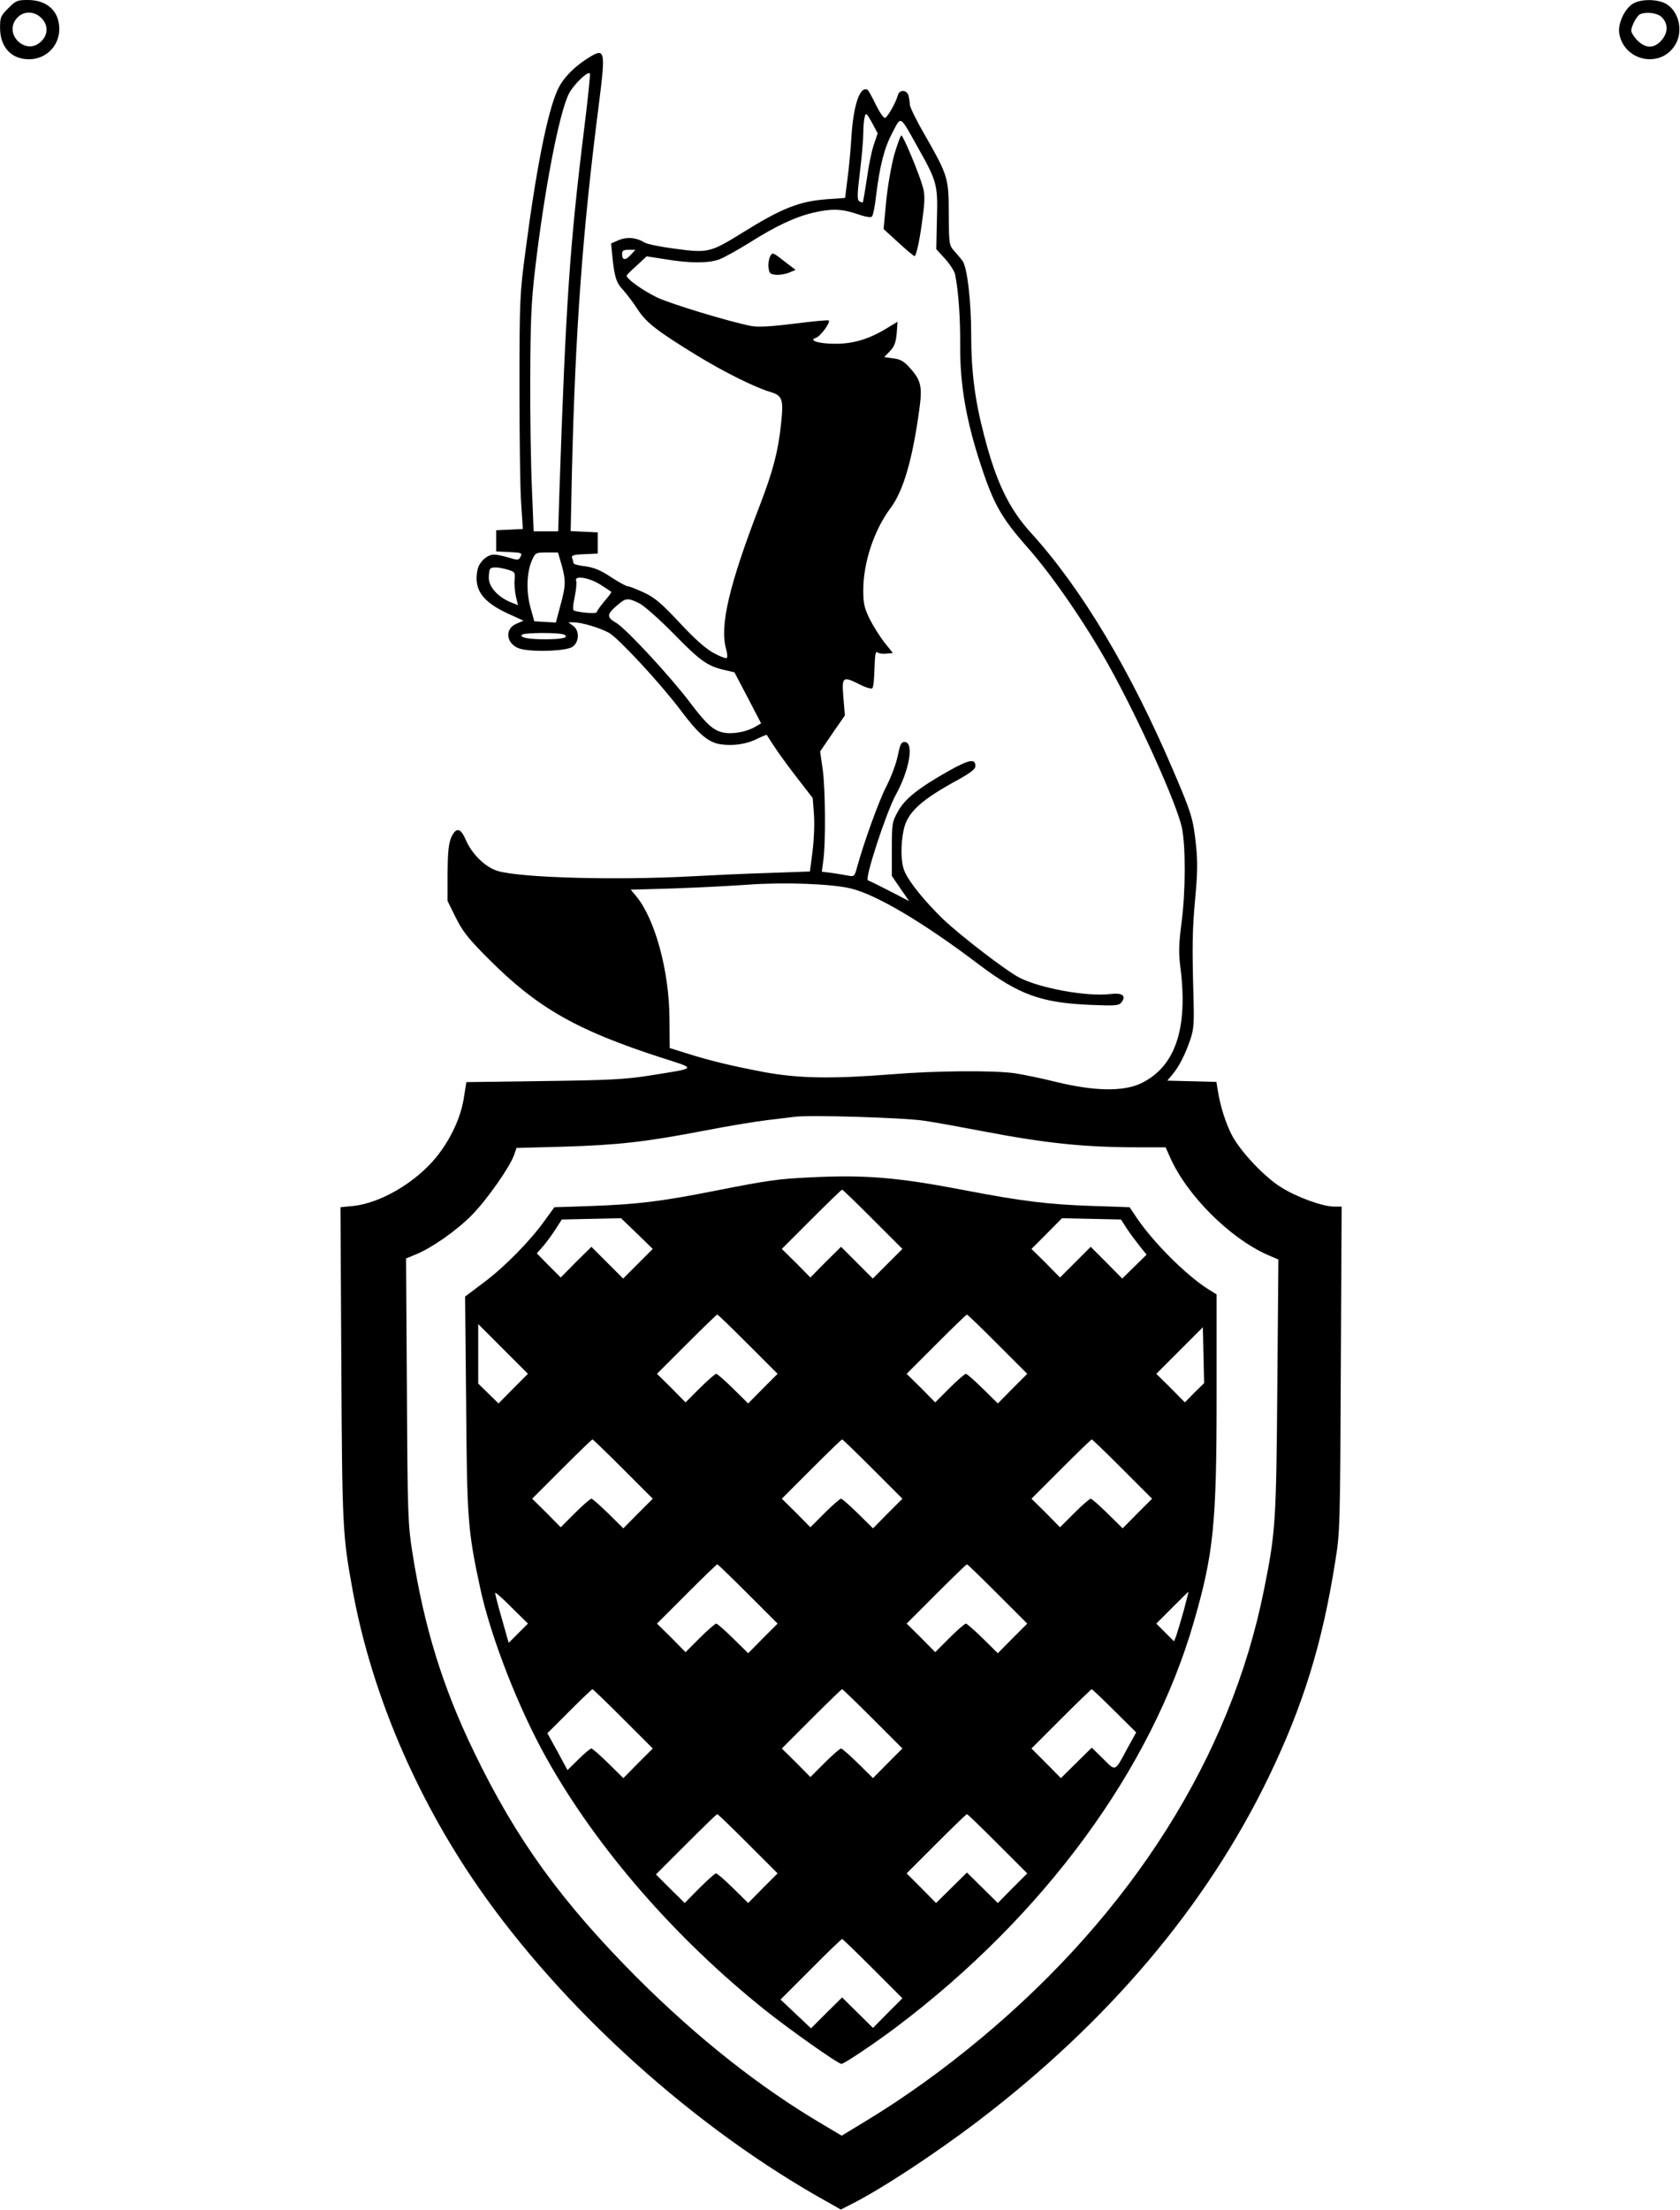 <?xml version="1.0" encoding="UTF-8" standalone="yes"?>
<svg version="1.0" xmlns="http://www.w3.org/2000/svg" width="209.923mm" height="276.002mm" viewBox="0 0 794 1044" preserveAspectRatio="xMidYMid meet">
  <g transform="translate(0,1044) scale(0.1,-0.1)" fill="#000000" stroke="none">
    <path d="M39 10401 c-36 -35 -39 -43 -39 -92 0 -92 53 -149 137 -149 80 0 143
63 143 143 0 84 -57 137 -149 137 -49 0 -57 -3 -92 -39z m156 -46 c33 -32 33
-78 0 -110 -73 -73 -184 37 -113 112 30 32 81 31 113 -2z"/>
    <path d="M7717 10422 c-39 -24 -71 -94 -64 -139 21 -130 191 -168 262 -59 42
63 23 159 -39 197 -40 24 -121 25 -159 1z m132 -59 c35 -29 37 -74 6 -111 -35
-42 -76 -43 -116 -3 -16 16 -29 37 -29 46 0 22 27 72 42 78 28 12 77 6 97 -10z"/>
    <path d="M2775 10163 c-66 -42 -116 -95 -140 -148 -48 -106 -101 -373 -152
-764 -26 -196 -28 -227 -28 -636 0 -236 3 -485 8 -552 l8 -122 -63 -3 -63 -3
0 -50 0 -50 63 -3 c57 -3 61 -4 52 -22 -9 -17 -13 -17 -56 -4 -26 8 -57 14
-69 14 -34 0 -72 -36 -79 -75 -17 -90 23 -147 143 -203 l75 -34 -32 -14 c-64
-26 -48 -106 25 -121 67 -14 209 -8 238 11 33 22 35 78 3 100 l-22 16 24 0
c40 0 125 -26 169 -50 45 -26 241 -237 336 -363 86 -115 132 -154 190 -163 61
-9 126 1 176 27 23 11 42 19 43 17 34 -55 74 -113 138 -196 l79 -102 6 -79 c3
-45 0 -120 -7 -174 l-12 -94 -197 -7 c-108 -3 -272 -11 -366 -16 -355 -19
-801 -7 -911 25 -60 17 -124 80 -154 150 -24 55 -45 58 -68 8 -12 -29 -16 -70
-17 -168 l0 -131 39 -79 c33 -66 59 -99 155 -195 231 -232 417 -337 815 -466
171 -55 176 -48 -54 -85 -115 -18 -190 -22 -500 -26 l-366 -5 -12 -75 c-14
-92 -63 -196 -129 -278 -97 -120 -263 -218 -393 -232 l-61 -6 4 -741 c4 -774
6 -808 53 -1066 84 -460 278 -931 557 -1350 387 -579 1004 -1150 1636 -1513
l115 -65 49 25 c143 72 391 235 597 391 619 471 1082 1019 1376 1627 163 337
254 632 315 1020 22 134 23 173 26 908 l4 767 -36 0 c-54 0 -177 45 -250 91
-80 50 -191 168 -232 245 -30 57 -56 139 -68 216 l-6 37 -116 3 -116 3 25 30
c31 37 59 92 84 165 16 46 18 77 15 190 -7 251 -6 325 8 477 11 121 12 174 3
256 -13 120 -21 146 -104 340 -202 475 -435 865 -673 1127 -106 116 -167 242
-224 464 -44 167 -61 303 -61 477 0 159 -19 317 -41 347 -7 9 -24 30 -38 45
-25 28 -26 32 -27 175 0 172 -3 181 -114 376 -39 67 -70 131 -70 142 0 10 -3
29 -6 42 -8 29 -44 30 -51 1 -9 -34 -48 -102 -60 -106 -6 -2 -25 25 -43 61
-17 36 -35 68 -39 71 -36 22 -67 -68 -77 -220 -3 -55 -11 -143 -18 -195 l-12
-95 -84 -6 c-134 -10 -214 -42 -404 -160 -148 -92 -161 -95 -316 -74 -69 9
-134 22 -145 30 -37 23 -81 27 -120 11 l-37 -16 5 -52 c11 -108 19 -133 52
-168 17 -19 49 -61 69 -92 41 -63 92 -102 281 -218 128 -78 273 -150 344 -171
60 -18 65 -35 52 -155 -14 -130 -38 -220 -101 -384 -143 -371 -189 -565 -159
-673 6 -22 8 -42 4 -45 -3 -4 -31 6 -60 22 -38 20 -87 63 -161 142 -86 92
-118 120 -169 144 -35 16 -69 30 -77 30 -8 0 -44 20 -81 44 -49 33 -80 45
-122 51 -30 3 -55 10 -55 15 0 5 -3 15 -6 24 -5 12 6 16 58 18 l63 3 0 50 0
50 -64 3 -64 3 6 282 c16 664 50 1134 127 1732 33 262 31 273 -55 218z m-14
-330 c-68 -549 -87 -827 -117 -1710 l-6 -193 -58 0 -58 0 -8 198 c-5 108 -9
346 -8 527 1 273 5 362 23 515 45 381 114 738 160 828 22 43 93 111 99 94 2
-6 -10 -123 -27 -259z m1369 -76 c-10 -28 -25 -101 -33 -161 -9 -60 -18 -110
-19 -112 -2 -1 -9 1 -17 5 -10 7 -10 32 3 137 9 72 16 154 16 184 0 30 3 65 7
78 5 21 8 19 34 -27 l27 -51 -18 -53z m207 -12 c91 -161 96 -177 91 -341 l-3
-141 41 -45 c23 -25 44 -58 48 -74 16 -81 25 -204 24 -339 -1 -183 29 -354 97
-560 61 -187 99 -253 222 -392 116 -131 273 -359 384 -558 141 -253 320 -650
345 -765 18 -88 18 -300 -2 -451 -13 -100 -14 -140 -5 -210 37 -290 -25 -471
-189 -548 -82 -38 -218 -36 -395 7 -71 18 -161 36 -200 42 -101 14 -372 12
-580 -5 -280 -22 -438 -20 -602 10 -152 29 -255 53 -371 90 l-77 24 -1 138
c-1 227 -69 474 -158 580 l-25 30 205 6 c112 4 271 12 352 18 171 12 389 4
482 -18 120 -28 343 -160 606 -359 189 -143 295 -181 524 -191 117 -5 137 -4
149 10 26 33 7 48 -52 41 -110 -13 -330 27 -428 77 -63 32 -280 199 -363 278
-89 87 -160 175 -181 225 -18 42 -19 125 -4 196 18 83 81 141 262 239 55 31
77 48 77 62 0 37 -30 31 -128 -24 -145 -82 -205 -131 -238 -190 -28 -50 -29
-58 -29 -179 l0 -126 41 -60 41 -59 -91 47 c-50 26 -97 49 -104 51 -17 6 86
320 132 405 65 117 87 249 41 249 -16 0 -21 -12 -32 -65 -7 -36 -31 -100 -53
-143 -36 -69 -108 -269 -140 -386 -11 -40 -13 -43 -39 -38 -16 3 -50 9 -78 13
l-49 6 7 52 c12 82 10 343 -3 433 l-12 83 58 85 59 85 -7 85 c-8 99 -4 103 80
60 26 -13 52 -21 57 -16 5 5 9 47 10 94 2 64 5 83 14 75 6 -5 25 -8 42 -6 l31
3 -40 50 c-22 28 -53 78 -70 111 -25 52 -30 73 -30 136 0 130 51 284 129 388
59 78 103 226 135 459 16 113 10 143 -42 201 -29 33 -46 43 -80 47 l-43 6 27
28 c21 22 28 41 32 84 l4 55 -58 -35 c-80 -48 -155 -70 -239 -69 -75 0 -126
16 -89 28 21 6 70 73 61 82 -3 3 -76 -4 -163 -15 -112 -14 -172 -17 -204 -11
-103 20 -380 104 -445 135 -70 34 -149 91 -143 104 2 4 24 26 49 48 l45 42 90
-14 c113 -19 200 -19 252 -1 22 8 87 44 145 80 125 79 215 121 300 141 85 20
136 19 208 -6 37 -13 64 -18 70 -12 5 5 14 47 19 94 18 147 39 229 77 301 43
82 34 87 120 -67z m-1357 -510 c-25 -27 -40 -25 -40 6 0 15 7 19 32 19 l31 0
-23 -25z m-326 -1463 c21 -76 20 -99 -6 -194 l-21 -79 -51 3 -51 3 -18 65
c-21 76 -18 166 7 223 16 36 18 37 70 37 l53 0 17 -58z m-255 -23 c34 -10 36
-13 33 -47 -2 -21 1 -56 6 -79 l10 -42 -37 15 c-59 25 -101 72 -101 114 0 20
3 40 7 43 9 10 41 8 82 -4z m437 -70 c27 -17 51 -33 53 -35 2 -2 -13 -22 -33
-45 -20 -24 -36 -47 -36 -51 0 -8 -74 -3 -106 7 -8 2 -7 21 2 65 7 34 10 68 7
76 -10 27 60 16 113 -17z m187 -90 c23 -12 96 -77 162 -144 125 -128 158 -151
238 -170 l48 -11 63 -120 63 -121 -27 -16 c-42 -25 -110 -37 -154 -27 -46 10
-79 41 -154 140 -90 120 -302 349 -349 377 -48 28 -47 41 8 87 37 32 48 32
102 5z m-355 -148 c22 -13 -11 -21 -91 -21 -80 0 -120 8 -111 21 7 11 185 12
202 0z m1697 -2295 c55 -8 181 -31 280 -50 298 -57 479 -76 737 -76 l127 0 20
-45 c80 -182 284 -385 464 -464 l49 -21 -5 -597 c-5 -640 -8 -691 -63 -963
-157 -785 -621 -1521 -1334 -2116 -183 -153 -372 -288 -558 -400 l-104 -63
-86 51 c-298 175 -592 407 -878 692 -361 362 -574 656 -773 1068 -148 305
-236 588 -292 943 -21 132 -23 177 -26 765 l-4 625 46 19 c76 31 192 112 265
186 72 73 181 229 200 285 l11 32 222 6 c259 8 386 22 667 76 113 22 248 44
300 50 52 6 109 13 125 15 68 10 515 -4 610 -18z"/>
    <path d="M4226 9708 c-14 -53 -31 -149 -38 -222 l-12 -128 70 -64 c38 -35 72
-63 76 -64 9 0 27 86 40 194 9 66 9 99 0 131 -16 60 -93 245 -102 245 -4 0
-19 -42 -34 -92z"/>
    <path d="M3640 9229 c-6 -11 -10 -34 -8 -52 3 -28 7 -32 34 -35 17 -2 46 3 63
10 l31 13 -55 42 c-52 41 -55 42 -65 22z"/>
    <path d="M3830 4878 c-150 -7 -196 -13 -454 -64 -252 -50 -364 -63 -574 -71
l-182 -6 -45 -62 c-69 -97 -190 -220 -288 -293 l-89 -67 5 -510 c4 -545 8
-597 67 -870 50 -231 182 -569 315 -805 237 -422 606 -846 1030 -1185 119 -95
346 -255 362 -255 12 0 157 97 258 173 698 526 1207 1218 1408 1917 93 322
107 462 107 1065 l0 480 -43 27 c-102 65 -256 219 -334 334 l-34 51 -177 6
c-207 7 -332 22 -612 76 -308 59 -463 72 -720 59z m295 -198 l140 -140 -70
-70 -70 -70 -75 75 -75 75 -73 -72 -72 -73 -67 68 -68 67 140 140 c77 77 142
140 145 140 3 0 68 -63 145 -140z m-1110 -210 l-70 -70 -75 75 -75 75 -73 -72
-72 -73 -57 57 -56 57 29 33 c16 18 42 54 59 80 l30 47 140 3 140 3 75 -72 75
-73 -70 -70z m2310 167 c15 -23 43 -60 61 -83 l33 -41 -57 -56 -58 -57 -74 75
-75 75 -72 -72 -73 -73 -67 68 -68 67 72 72 72 73 140 -3 139 -3 27 -42z
m-1790 -547 l140 -140 -70 -70 -69 -70 -71 70 c-39 38 -75 70 -80 70 -5 0 -40
-30 -77 -67 l-68 -68 -67 68 -68 67 140 140 c77 77 142 140 145 140 3 0 68
-63 145 -140z m1180 0 l140 -140 -70 -70 -69 -70 -71 70 c-39 38 -75 70 -80
70 -5 0 -40 -30 -77 -67 l-68 -68 -67 68 -68 67 140 140 c77 77 142 140 145
140 3 0 68 -63 145 -140z m-2290 -210 l-69 -70 -48 47 -48 47 0 141 0 140 117
-117 118 -118 -70 -70z m3220 -19 l-45 -46 -67 68 -68 67 110 110 110 110 3
-132 3 -132 -46 -45z m-2700 -361 l140 -140 -70 -70 -69 -70 -71 70 c-39 38
-75 70 -80 70 -5 0 -40 -30 -77 -67 l-68 -68 -67 68 -68 67 140 140 c77 77
142 140 145 140 3 0 68 -63 145 -140z m1180 0 l140 -140 -70 -70 -69 -70 -71
70 c-39 38 -75 70 -80 70 -5 0 -40 -30 -77 -67 l-68 -68 -67 68 -68 67 140
140 c77 77 142 140 145 140 3 0 68 -63 145 -140z m1180 0 l140 -140 -70 -70
-69 -70 -71 70 c-39 38 -75 70 -80 70 -5 0 -40 -30 -77 -67 l-68 -68 -67 68
-68 67 140 140 c77 77 142 140 145 140 3 0 68 -63 145 -140z m-1770 -590 l140
-140 -70 -70 -69 -70 -71 70 c-39 38 -75 70 -80 70 -5 0 -40 -30 -77 -67 l-68
-68 -67 68 -68 67 140 140 c77 77 142 140 145 140 3 0 68 -63 145 -140z m1180
0 l140 -140 -70 -70 -69 -70 -71 70 c-39 38 -75 70 -80 70 -5 0 -40 -30 -77
-67 l-68 -68 -67 68 -68 67 140 140 c77 77 142 140 145 140 3 0 68 -63 145
-140z m-2266 -186 l-45 -45 -32 113 c-18 62 -32 117 -32 123 0 5 35 -25 77
-68 l78 -77 -46 -46z m3145 105 c-14 -50 -30 -103 -35 -117 l-10 -26 -42 42
-42 42 75 75 c41 41 75 75 77 75 1 0 -10 -41 -23 -91z m-2649 -509 l140 -140
-70 -70 -69 -70 -71 70 c-39 38 -75 70 -80 70 -5 0 -33 -23 -61 -51 l-52 -51
-47 87 -48 87 104 104 c57 57 106 104 109 104 3 0 68 -63 145 -140z m1180 0
l140 -140 -70 -70 -69 -70 -71 70 c-39 38 -75 70 -80 70 -5 0 -40 -30 -77 -67
l-68 -68 -67 68 -68 67 140 140 c77 77 142 140 145 140 3 0 68 -63 145 -140z
m1142 38 l103 -102 -42 -76 c-60 -112 -54 -109 -115 -48 l-53 52 -73 -72 -73
-72 -69 70 -70 70 140 140 c77 77 142 140 145 140 2 0 51 -46 107 -102z
m-1732 -628 l140 -140 -70 -70 -69 -70 -71 70 c-39 38 -75 70 -81 70 -5 0 -41
-32 -79 -70 l-69 -70 -68 67 -68 68 142 142 c79 79 145 143 148 143 3 0 68
-63 145 -140z m1180 0 l140 -140 -70 -70 -69 -70 -73 72 -73 72 -73 -72 -73
-72 -69 70 -70 70 140 140 c77 77 142 140 145 140 3 0 68 -63 145 -140z m-590
-590 l140 -140 -70 -70 -69 -70 -73 72 -73 72 -74 -73 -73 -73 -72 68 -72 68
143 143 c78 79 145 143 148 143 3 0 68 -63 145 -140z"/>
  </g>
</svg>